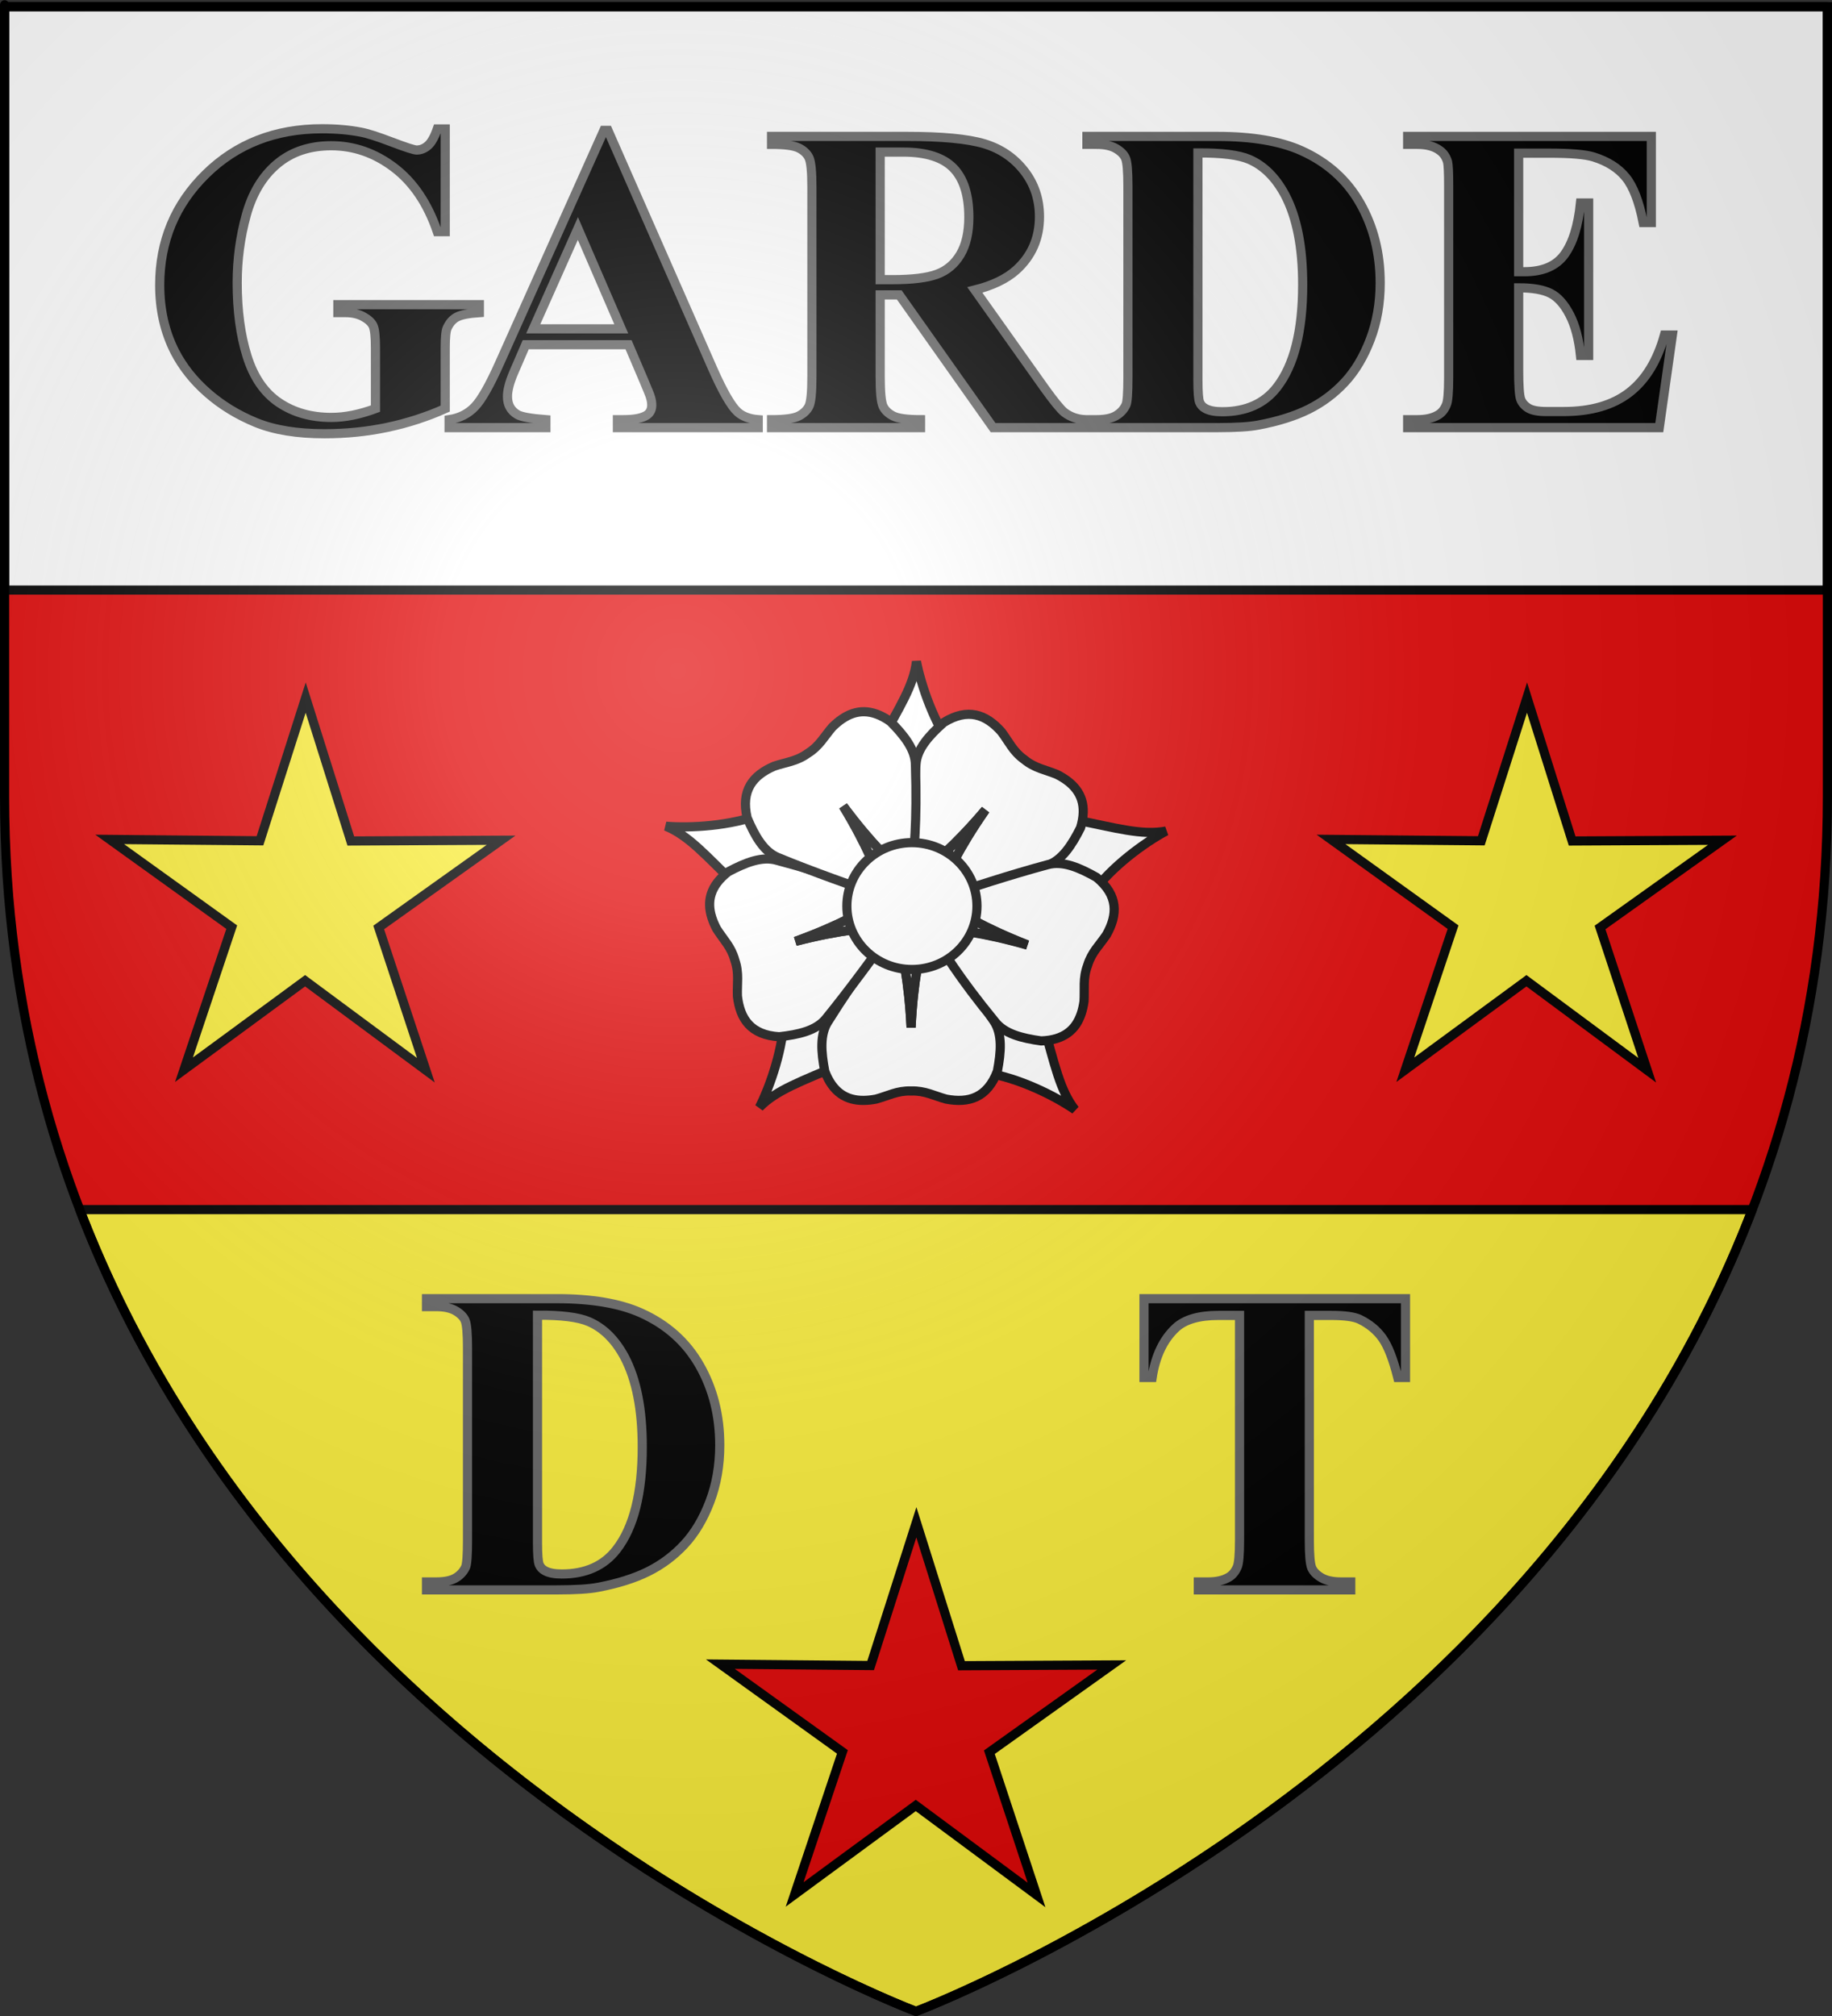 <?xml version="1.0" encoding="UTF-8" standalone="no"?>
<svg
   xmlns:dc="http://purl.org/dc/elements/1.1/"
   xmlns:cc="http://creativecommons.org/ns#"
   xmlns:rdf="http://www.w3.org/1999/02/22-rdf-syntax-ns#"
   xmlns:svg="http://www.w3.org/2000/svg"
   xmlns="http://www.w3.org/2000/svg"
   xmlns:xlink="http://www.w3.org/1999/xlink"
   xmlns:sodipodi="http://sodipodi.sourceforge.net/DTD/sodipodi-0.dtd"
   xmlns:inkscape="http://www.inkscape.org/namespaces/inkscape"
   height="660"
   width="600"
   version="1.0"
   id="svg2"
   sodipodi:version="0.32"
   inkscape:version="0.46"
   sodipodi:docname="blason_ville_fr_La_Garde_(Var).svg"
   sodipodi:docbase="D:\Mes documents\Renaud-Notre Lapin"
   inkscape:export-filename="/Users/olivier/Desktop/Blason Rouge/Blason_Vide_3D.png"
   inkscape:export-xdpi="144"
   inkscape:export-ydpi="144"
   inkscape:output_extension="org.inkscape.output.svg.inkscape">
  <rect width="100%" height="100%" fill="#333333" stroke="none"/>
  <sodipodi:namedview
     inkscape:window-height="975"
     inkscape:window-width="1280"
     inkscape:pageshadow="2"
     inkscape:pageopacity="0.0"
     guidetolerance="10.0"
     gridtolerance="10.0"
     objecttolerance="10.0"
     borderopacity="1.0"
     bordercolor="#666666"
     pagecolor="#ffffff"
     id="base"
     showgrid="false"
     height="660px"
     inkscape:zoom="1.1590904"
     inkscape:cx="300"
     inkscape:cy="329.99986"
     inkscape:window-x="-4"
     inkscape:window-y="-4"
     inkscape:current-layer="layer4"
     inkscape:object-nodes="true" />
  <desc
     id="desc4">Flag of Canton of Valais (Wallis)</desc>
  <defs
     id="defs6">
    <linearGradient
       id="linearGradient2893">
      <stop
         style="stop-color:white;stop-opacity:0.314;"
         offset="0"
         id="stop2895" />
      <stop
         id="stop2897"
         offset="0.19"
         style="stop-color:white;stop-opacity:0.251;" />
      <stop
         style="stop-color:#6b6b6b;stop-opacity:0.125;"
         offset="0.6"
         id="stop2901" />
      <stop
         style="stop-color:black;stop-opacity:0.125;"
         offset="1"
         id="stop2899" />
    </linearGradient>
    <radialGradient
       inkscape:collect="always"
       xlink:href="#linearGradient2893"
       id="radialGradient3163"
       gradientUnits="userSpaceOnUse"
       gradientTransform="matrix(1.353,0,0,1.349,-77.629,-85.747)"
       cx="221.445"
       cy="226.331"
       fx="221.445"
       fy="226.331"
       r="300" />
  </defs>
  <g
     inkscape:groupmode="layer"
     id="layer3"
     inkscape:label="Fond écu"
     style="display:inline">
    <path
       id="path2855"
       style="fill:#e20909;fill-opacity:1;fill-rule:evenodd;stroke:none;stroke-width:1px;stroke-linecap:butt;stroke-linejoin:miter;stroke-opacity:1"
       d="M 300,658.5 C 300,658.5 598.5,546.18 598.5,260.728 C 598.5,-24.723 598.5,2.176 598.5,2.176 L 1.5,2.176 L 1.5,260.728 C 1.5,546.18 300,658.5 300,658.5 z"
       sodipodi:nodetypes="cccccc" />
    <g
       id="g3714"
       transform="translate(212.95,-619.159)" />
    <g
       id="layer9"
       inkscape:label="Fond d'écu"
       transform="translate(212.95,-619.159)">
      <g
         transform="matrix(2,0,0,2,-732.892,-1853.188)"
         inkscape:label="Meubles"
         id="g2807" />
      <g
         transform="matrix(2,0,0,2,1696.976,-413.55)"
         inkscape:label="Meubles"
         id="g4626" />
      <g
         id="g5271"
         inkscape:label="Meubles"
         transform="matrix(2,0,0,2,-732.892,-453.188)" />
      <g
         id="g5273"
         inkscape:label="Reflet final"
         transform="matrix(2,0,0,2,-732.892,-453.188)" />
      <g
         id="g5275"
         inkscape:label="Contour final"
         transform="matrix(2,0,0,2,-732.892,-453.188)" />
    </g>
    <g
       id="layer6"
       inkscape:label="Reflet final"
       transform="translate(212.95,-619.159)" />
    <g
       id="layer5"
       inkscape:label="Contour final"
       transform="translate(212.95,-619.159)" />
    <rect
       style="opacity:1;fill:#ffffff;fill-opacity:1;stroke:#000000;stroke-width:3;stroke-linecap:butt;stroke-linejoin:round;stroke-miterlimit:4;stroke-dasharray:none;stroke-opacity:1.0"
       id="rect2498"
       width="597"
       height="191"
       x="1.5"
       y="2.176" />
    <path
       style="opacity:1;fill:#fcef3c;fill-opacity:1;stroke:#000000;stroke-width:3;stroke-linecap:butt;stroke-linejoin:round;stroke-miterlimit:4;stroke-dasharray:none;stroke-opacity:1.0"
       d="M 26.125 396 C 97.577 582.313 300 658.5 300 658.5 C 300 658.5 502.423 582.313 573.875 396 L 26.125 396 z "
       id="rect2500" />
  </g>
  <g
     inkscape:groupmode="layer"
     id="layer4"
     inkscape:label="Meubles">
    <path
       style="display:inline;font-size:144px;font-style:normal;font-variant:normal;font-weight:bold;font-stretch:normal;text-align:start;line-height:100%;writing-mode:lr-tb;text-anchor:start;fill:#000000;fill-opacity:1;stroke:#666666;stroke-width:3;stroke-linecap:butt;stroke-linejoin:miter;stroke-opacity:1;font-family:Times New Roman;-inkscape-font-specification:Times New Roman Bold"
       d="M 145.816,42.227 L 145.816,75.836 L 143.214,75.836 C 140.073,66.649 135.362,59.664 129.081,54.883 C 122.8,50.102 115.933,47.711 108.48,47.711 C 101.355,47.711 95.425,49.715 90.691,53.723 C 85.956,57.731 82.605,63.32 80.636,70.492 C 78.667,77.664 77.683,85.023 77.683,92.57 C 77.683,101.711 78.761,109.727 80.917,116.617 C 83.073,123.508 86.554,128.57 91.359,131.805 C 96.163,135.039 101.87,136.656 108.48,136.656 C 110.776,136.656 113.132,136.41 115.546,135.918 C 117.96,135.426 120.433,134.711 122.964,133.773 L 122.964,113.945 C 122.964,110.195 122.706,107.77 122.191,106.668 C 121.675,105.566 120.609,104.57 118.991,103.68 C 117.374,102.789 115.417,102.344 113.12,102.344 L 110.659,102.344 L 110.659,99.742 L 156.995,99.742 L 156.995,102.344 C 153.48,102.578 151.03,103.059 149.648,103.785 C 148.265,104.512 147.198,105.719 146.448,107.406 C 146.026,108.297 145.816,110.477 145.816,113.945 L 145.816,133.773 C 139.722,136.492 133.382,138.543 126.796,139.926 C 120.21,141.309 113.378,142 106.3,142 C 97.253,142 89.741,140.77 83.765,138.309 C 77.788,135.848 72.515,132.613 67.945,128.605 C 63.374,124.598 59.8,120.086 57.222,115.07 C 53.941,108.602 52.3,101.359 52.3,93.344 C 52.3,79 57.339,66.883 67.417,56.992 C 77.495,47.102 90.175,42.156 105.456,42.156 C 110.191,42.156 114.456,42.531 118.253,43.281 C 120.316,43.656 123.655,44.723 128.273,46.48 C 132.89,48.238 135.62,49.117 136.464,49.117 C 137.776,49.117 138.995,48.637 140.12,47.676 C 141.245,46.715 142.276,44.899 143.214,42.227 L 145.816,42.227 z"
       id="text4053" />
    <path
       style="display:inline;font-size:144px;font-style:normal;font-variant:normal;font-weight:bold;font-stretch:normal;text-align:start;line-height:100%;writing-mode:lr-tb;text-anchor:start;fill:#000000;fill-opacity:1;stroke:#666666;stroke-width:3;stroke-linecap:butt;stroke-linejoin:miter;stroke-opacity:1;font-family:Times New Roman;-inkscape-font-specification:Times New Roman Bold"
       d="M 205.861,112.859 L 172.181,112.859 L 168.173,122.141 C 166.86,125.234 166.204,127.789 166.204,129.805 C 166.204,132.477 167.282,134.445 169.439,135.711 C 170.704,136.461 173.821,137.023 178.79,137.398 L 178.79,140 L 147.079,140 L 147.079,137.398 C 150.501,136.883 153.314,135.465 155.517,133.145 C 157.72,130.824 160.439,126.031 163.673,118.766 L 197.775,42.688 L 199.111,42.688 L 233.493,120.875 C 236.774,128.281 239.47,132.945 241.579,134.867 C 243.173,136.32 245.423,137.164 248.329,137.398 L 248.329,140 L 202.204,140 L 202.204,137.398 L 204.103,137.398 C 207.806,137.398 210.407,136.883 211.907,135.852 C 212.939,135.102 213.454,134.023 213.454,132.617 C 213.454,131.773 213.314,130.906 213.032,130.016 C 212.939,129.594 212.235,127.836 210.923,124.742 L 205.861,112.859 z M 203.47,107.656 L 189.267,74.82 L 174.642,107.656 L 203.47,107.656 z M 288.267,96.547 L 288.267,123.266 C 288.267,128.422 288.583,131.668 289.216,133.004 C 289.849,134.34 290.962,135.406 292.556,136.203 C 294.15,137 297.126,137.398 301.486,137.398 L 301.486,140 L 252.689,140 L 252.689,137.398 C 257.095,137.398 260.083,136.988 261.653,136.168 C 263.224,135.348 264.325,134.281 264.958,132.969 C 265.591,131.656 265.907,128.422 265.907,123.266 L 265.907,61.391 C 265.907,56.234 265.591,52.988 264.958,51.652 C 264.325,50.316 263.212,49.25 261.618,48.453 C 260.025,47.656 257.048,47.258 252.689,47.258 L 252.689,44.656 L 296.986,44.656 C 308.517,44.656 316.954,45.453 322.298,47.047 C 327.642,48.641 332.001,51.582 335.376,55.871 C 338.751,60.16 340.439,65.188 340.439,70.953 C 340.439,77.984 337.907,83.797 332.845,88.391 C 329.61,91.297 325.087,93.477 319.275,94.93 L 342.196,127.203 C 345.196,131.375 347.329,133.977 348.595,135.008 C 350.517,136.461 352.743,137.258 355.275,137.398 L 355.275,140 L 325.251,140 L 294.525,96.547 L 288.267,96.547 z M 288.267,49.789 L 288.267,91.555 L 292.275,91.555 C 298.79,91.555 303.665,90.957 306.9,89.762 C 310.134,88.566 312.677,86.41 314.528,83.293 C 316.38,80.176 317.306,76.109 317.306,71.094 C 317.306,63.828 315.607,58.461 312.208,54.992 C 308.81,51.524 303.337,49.789 295.79,49.789 L 288.267,49.789 z M 355.978,140 L 355.978,137.398 L 359.142,137.398 C 361.907,137.398 364.028,136.965 365.505,136.098 C 366.982,135.23 368.071,134.047 368.775,132.547 C 369.196,131.563 369.407,128.609 369.407,123.688 L 369.407,60.969 C 369.407,56.094 369.15,53.047 368.634,51.828 C 368.118,50.609 367.075,49.543 365.505,48.629 C 363.935,47.715 361.814,47.258 359.142,47.258 L 355.978,47.258 L 355.978,44.656 L 398.657,44.656 C 410.048,44.656 419.212,46.203 426.15,49.297 C 434.634,53.094 441.067,58.836 445.45,66.523 C 449.833,74.211 452.024,82.906 452.025,92.609 C 452.024,99.313 450.946,105.488 448.79,111.137 C 446.634,116.785 443.845,121.449 440.423,125.129 C 437.001,128.809 433.052,131.762 428.575,133.988 C 424.099,136.215 418.626,137.938 412.157,139.156 C 409.298,139.719 404.798,140 398.657,140 L 355.978,140 z M 392.329,50.07 L 392.329,124.461 C 392.329,128.398 392.517,130.813 392.892,131.703 C 393.267,132.594 393.9,133.273 394.79,133.742 C 396.056,134.445 397.884,134.797 400.275,134.797 C 408.103,134.797 414.079,132.125 418.204,126.781 C 423.829,119.563 426.642,108.359 426.642,93.172 C 426.642,80.938 424.72,71.164 420.876,63.852 C 417.829,58.133 413.915,54.242 409.134,52.18 C 405.759,50.727 400.157,50.024 392.329,50.07 L 392.329,50.07 z M 497.376,50.141 L 497.376,88.953 L 499.275,88.953 C 505.321,88.953 509.704,87.055 512.423,83.258 C 515.142,79.461 516.876,73.859 517.626,66.453 L 520.298,66.453 L 520.298,116.375 L 517.626,116.375 C 517.064,110.938 515.88,106.484 514.075,103.016 C 512.271,99.547 510.173,97.215 507.782,96.02 C 505.392,94.824 501.923,94.227 497.376,94.227 L 497.376,121.086 C 497.376,126.336 497.599,129.547 498.044,130.719 C 498.489,131.891 499.321,132.852 500.54,133.602 C 501.759,134.352 503.728,134.727 506.446,134.727 L 512.142,134.727 C 521.048,134.727 528.185,132.664 533.552,128.539 C 538.919,124.414 542.774,118.133 545.118,109.695 L 547.72,109.695 L 543.431,140 L 461.025,140 L 461.025,137.398 L 464.189,137.398 C 466.954,137.398 469.181,136.906 470.868,135.922 C 472.087,135.266 473.025,134.141 473.681,132.547 C 474.196,131.422 474.454,128.469 474.454,123.688 L 474.454,60.969 C 474.454,56.656 474.337,54.008 474.103,53.023 C 473.634,51.383 472.767,50.117 471.501,49.227 C 469.72,47.914 467.282,47.258 464.189,47.258 L 461.025,47.258 L 461.025,44.656 L 540.829,44.656 L 540.829,72.852 L 538.157,72.852 C 536.798,65.961 534.888,61.016 532.427,58.016 C 529.966,55.016 526.485,52.813 521.986,51.406 C 519.36,50.563 514.439,50.141 507.22,50.141 L 497.376,50.141 z"
       id="text4061" />
    <path
       style="display:inline;font-size:144px;font-style:normal;font-variant:normal;font-weight:bold;font-stretch:normal;text-align:start;line-height:100%;writing-mode:lr-tb;text-anchor:start;fill:#000000;fill-opacity:1;stroke:#666666;stroke-width:3;stroke-linecap:butt;stroke-linejoin:miter;stroke-opacity:1;font-family:Times New Roman;-inkscape-font-specification:Times New Roman Bold"
       d="M 139.684,520.5 L 139.684,517.898 L 142.848,517.898 C 145.614,517.898 147.735,517.465 149.211,516.598 C 150.688,515.73 151.778,514.547 152.481,513.047 C 152.903,512.063 153.114,509.109 153.114,504.188 L 153.114,441.469 C 153.114,436.594 152.856,433.547 152.34,432.328 C 151.825,431.109 150.782,430.043 149.211,429.129 C 147.641,428.215 145.52,427.758 142.848,427.758 L 139.684,427.758 L 139.684,425.156 L 182.364,425.156 C 193.754,425.156 202.918,426.703 209.856,429.797 C 218.34,433.594 224.774,439.336 229.157,447.023 C 233.539,454.711 235.731,463.406 235.731,473.109 C 235.731,479.813 234.653,485.988 232.496,491.637 C 230.34,497.285 227.551,501.949 224.129,505.629 C 220.707,509.309 216.758,512.262 212.282,514.488 C 207.805,516.715 202.332,518.438 195.864,519.656 C 193.004,520.219 188.504,520.5 182.364,520.5 L 139.684,520.5 z M 176.036,430.57 L 176.036,504.961 C 176.036,508.898 176.223,511.313 176.598,512.203 C 176.973,513.094 177.606,513.773 178.496,514.242 C 179.762,514.945 181.59,515.297 183.981,515.297 C 191.809,515.297 197.786,512.625 201.911,507.281 C 207.536,500.063 210.348,488.859 210.348,473.672 C 210.348,461.438 208.426,451.664 204.582,444.352 C 201.536,438.633 197.621,434.742 192.84,432.68 C 189.465,431.227 183.864,430.524 176.036,430.57 L 176.036,430.57 z"
       id="text4837" />
    <path
       style="display:inline;font-size:144px;font-style:normal;font-variant:normal;font-weight:bold;font-stretch:normal;text-align:start;line-height:100%;writing-mode:lr-tb;text-anchor:start;fill:#000000;fill-opacity:1;stroke:#666666;stroke-width:3;stroke-linecap:butt;stroke-linejoin:miter;stroke-opacity:1;font-family:Times New Roman;-inkscape-font-specification:Times New Roman Bold"
       d="M 460.316,425.156 L 460.316,450.961 L 457.784,450.961 C 456.284,445.008 454.62,440.731 452.792,438.129 C 450.964,435.527 448.456,433.453 445.269,431.906 C 443.487,431.063 440.37,430.641 435.917,430.641 L 428.816,430.641 L 428.816,504.188 C 428.816,509.063 429.085,512.109 429.624,513.328 C 430.163,514.547 431.218,515.613 432.788,516.527 C 434.358,517.441 436.503,517.898 439.222,517.898 L 442.386,517.898 L 442.386,520.5 L 392.464,520.5 L 392.464,517.898 L 395.628,517.898 C 398.394,517.898 400.62,517.406 402.308,516.422 C 403.526,515.766 404.487,514.641 405.191,513.047 C 405.706,511.922 405.964,508.969 405.964,504.188 L 405.964,430.641 L 399.073,430.641 C 392.651,430.641 387.987,432 385.081,434.719 C 381.003,438.516 378.425,443.93 377.347,450.961 L 374.675,450.961 L 374.675,425.156 L 460.316,425.156 z"
       id="text4841" />
    <path
       style="display:inline;fill:#e20909;fill-opacity:1;stroke:#000000;stroke-width:3;stroke-miterlimit:4;stroke-opacity:1"
       d="M 364.11,545.075 L 324.029,573.637 L 339.474,620.367 L 299.924,591.074 L 260.254,620.204 L 275.892,573.537 L 235.929,544.81 L 285.144,545.262 L 300.116,498.378 L 314.894,545.324 L 364.11,545.075 z"
       id="path4222" />
    <path
       id="path4969"
       d="M 164.11,275.075 L 124.029,303.637 L 139.474,350.367 L 99.924,321.074 L 60.254,350.204 L 75.892,303.537 L 35.929,274.81 L 85.144,275.262 L 100.116,228.378 L 114.894,275.324 L 164.11,275.075 z"
       style="fill:#fcef3c;fill-opacity:1;stroke:#000000;stroke-width:3;stroke-miterlimit:4;stroke-opacity:1;display:inline" />
    <use
       style="display:inline"
       x="0"
       y="0"
       xlink:href="#path4969"
       id="use4971"
       transform="translate(400,0)"
       width="600"
       height="660" />
    <g
       style="display:inline"
       id="g5182"
       transform="translate(0,-4)">
      <path
         d="M 381.904,276.077 C 375.025,279.734 364.126,287.569 357.634,296.539 L 327.919,295.654 L 324.895,286.428 L 352.252,272.393 C 365.719,275.128 374.043,277.553 381.904,276.077 z"
         style="fill:#ffffff;fill-opacity:1;fill-rule:evenodd;stroke:#000000;stroke-width:3;stroke-linecap:butt;stroke-linejoin:miter;stroke-miterlimit:4;stroke-dasharray:none;stroke-opacity:1"
         id="path9102" />
      <path
         d="M 300.156,220.545 C 301.619,228.197 305.887,240.924 312.54,249.775 L 302.921,277.904 L 293.214,278.07 L 287.881,247.787 C 294.471,235.728 299.245,228.492 300.156,220.545 z"
         style="fill:#ffffff;fill-opacity:1;fill-rule:evenodd;stroke:#000000;stroke-width:3;stroke-linecap:butt;stroke-linejoin:miter;stroke-miterlimit:4;stroke-dasharray:none;stroke-opacity:1"
         id="path9100" />
      <path
         d="M 218.095,274.491 C 225.857,275.149 239.264,274.474 249.582,270.458 L 274.07,287.312 L 271.609,296.704 L 241.012,293.664 C 231.179,284.064 225.5,277.514 218.095,274.491 z"
         style="fill:#ffffff;fill-opacity:1;fill-rule:evenodd;stroke:#000000;stroke-width:3;stroke-linecap:butt;stroke-linejoin:miter;stroke-miterlimit:4;stroke-dasharray:none;stroke-opacity:1"
         id="path9098" />
      <path
         d="M 352.063,367.298 C 345.647,362.88 333.668,356.821 322.716,355.196 L 309.8,328.42 L 316.592,321.483 L 341.66,339.287 C 345.443,352.499 347.129,361.003 352.063,367.298 z"
         style="fill:#ffffff;fill-opacity:1;fill-rule:evenodd;stroke:#000000;stroke-width:3;stroke-linecap:butt;stroke-linejoin:miter;stroke-miterlimit:4;stroke-dasharray:none;stroke-opacity:1"
         id="path9096" />
      <path
         d="M 248.712,366.518 C 252.252,359.578 256.69,346.909 256.867,335.838 L 281.721,319.528 L 289.488,325.353 L 275.119,352.537 C 262.517,358.017 254.307,360.802 248.712,366.518 z"
         style="fill:#ffffff;fill-opacity:1;fill-rule:evenodd;stroke:#000000;stroke-width:3;stroke-linecap:butt;stroke-linejoin:miter;stroke-miterlimit:4;stroke-dasharray:none;stroke-opacity:1"
         id="path8209" />
      <path
         d="M 282.877,364.252 C 277.331,364.302 272.806,361.794 270.119,354.696 C 268.934,348.457 268.432,342.558 271.265,338.327 C 281.55,321.891 286.978,315.917 293.721,307.111 C 295.532,316.664 297.624,324.531 298.388,340.369 C 299.151,324.531 301.243,316.664 303.054,307.111 C 310.684,317.445 318.441,327.715 325.516,338.327 C 328.348,342.558 327.842,348.457 326.656,354.696 C 323.349,363.432 317.259,365.215 309.905,363.833 C 305.884,362.75 302.973,361.041 298.488,361.166 L 298.479,361.165 L 298.294,361.165 L 298.292,361.166 C 293.807,361.041 290.891,362.75 286.87,363.833 C 285.491,364.092 284.157,364.24 282.877,364.252 z"
         style="fill:#ffffff;fill-opacity:1;fill-rule:evenodd;stroke:#000000;stroke-width:3;stroke-linecap:butt;stroke-linejoin:miter;stroke-miterlimit:4;stroke-dasharray:none;stroke-opacity:1"
         id="path2843" />
      <path
         d="M 298.388,340.369 C 297.624,324.531 295.532,316.664 293.721,307.111 C 293.695,307.145 293.668,307.177 293.642,307.212 L 293.652,307.01 L 302.98,307.01 L 303.001,307.386 C 301.202,316.815 299.143,324.684 298.388,340.369 z"
         style="fill:#ffffff;fill-opacity:1;fill-rule:evenodd;stroke:#000000;stroke-width:3;stroke-linecap:butt;stroke-linejoin:miter;stroke-miterlimit:4;stroke-dasharray:none;stroke-opacity:1"
         id="path7288" />
      <path
         d="M 233.134,304.412 C 231.448,299.127 232.509,294.064 238.497,289.401 C 244.108,286.426 249.597,284.206 254.475,285.663 C 273.215,290.638 280.525,294.061 290.929,297.904 C 282.337,302.454 275.438,306.775 260.531,312.18 C 275.889,308.234 284.023,307.91 293.684,306.82 C 286.064,317.161 278.541,327.605 270.49,337.497 C 267.284,341.451 261.498,342.709 255.187,343.418 C 245.864,342.837 242.364,337.545 241.513,330.111 C 241.36,325.95 242.134,322.664 240.691,318.416 L 240.689,318.407 L 240.634,318.23 L 240.633,318.228 C 239.428,313.906 236.934,311.625 234.713,308.103 C 234.058,306.862 233.523,305.631 233.134,304.412 z"
         style="fill:#ffffff;fill-opacity:1;fill-rule:evenodd;stroke:#000000;stroke-width:3;stroke-linecap:butt;stroke-linejoin:miter;stroke-miterlimit:4;stroke-dasharray:none;stroke-opacity:1"
         id="path8191" />
      <path
         d="M 260.531,312.18 C 275.438,306.775 282.337,302.454 290.929,297.904 C 290.889,297.889 290.85,297.873 290.81,297.857 L 291.005,297.808 L 293.759,306.72 L 293.405,306.851 C 283.866,307.916 275.74,308.272 260.531,312.18 z"
         style="fill:#ffffff;fill-opacity:1;fill-rule:evenodd;stroke:#000000;stroke-width:3;stroke-linecap:butt;stroke-linejoin:miter;stroke-miterlimit:4;stroke-dasharray:none;stroke-opacity:1"
         id="path8193" />
      <path
         d="M 349.601,259.648 C 354.028,262.989 356.087,267.735 353.89,275 C 351.027,280.669 347.828,285.651 343.004,287.278 C 324.832,294.038 316.888,295.465 306.174,298.336 C 310.562,289.659 313.698,282.148 322.747,269.127 C 312.488,281.217 306.034,286.178 298.776,292.648 C 299.026,279.804 299.137,266.934 299.997,254.209 C 300.33,249.129 304.328,244.761 309.071,240.538 C 317.018,235.628 322.932,237.927 327.919,243.505 C 330.447,246.814 331.713,249.944 335.344,252.579 L 335.351,252.585 L 335.498,252.698 L 335.5,252.698 C 338.979,255.531 342.333,255.953 346.18,257.546 C 347.431,258.181 348.579,258.877 349.601,259.648 z"
         style="fill:#ffffff;fill-opacity:1;fill-rule:evenodd;stroke:#000000;stroke-width:3;stroke-linecap:butt;stroke-linejoin:miter;stroke-miterlimit:4;stroke-dasharray:none;stroke-opacity:1"
         id="path8197" />
      <path
         d="M 322.747,269.127 C 313.698,282.148 310.562,289.659 306.174,298.336 C 306.216,298.325 306.257,298.316 306.298,298.305 L 306.167,298.458 L 298.773,292.773 L 298.986,292.461 C 306.159,286.083 312.588,281.1 322.747,269.127 z"
         style="fill:#ffffff;fill-opacity:1;fill-rule:evenodd;stroke:#000000;stroke-width:3;stroke-linecap:butt;stroke-linejoin:miter;stroke-miterlimit:4;stroke-dasharray:none;stroke-opacity:1"
         id="path8199" />
      <path
         d="M 275.713,239.422 C 280.288,236.286 285.443,235.844 291.632,240.236 C 296.097,244.753 299.804,249.369 299.813,254.46 C 300.445,273.839 299.272,281.825 298.588,292.896 C 291.756,285.977 285.631,280.615 276.163,267.896 C 284.364,281.467 287.016,289.163 290.842,298.101 C 278.745,293.781 266.577,289.584 254.786,284.723 C 250.076,282.792 247.206,277.613 244.709,271.773 C 242.581,262.678 246.641,257.801 253.515,254.846 C 257.456,253.502 260.826,253.297 264.478,250.691 L 264.486,250.687 L 264.64,250.583 L 264.641,250.582 C 268.433,248.184 269.9,245.138 272.633,241.997 C 273.633,241.013 274.658,240.146 275.713,239.422 z"
         style="fill:#ffffff;fill-opacity:1;fill-rule:evenodd;stroke:#000000;stroke-width:3;stroke-linecap:butt;stroke-linejoin:miter;stroke-miterlimit:4;stroke-dasharray:none;stroke-opacity:1"
         id="path8203" />
      <path
         d="M 276.163,267.896 C 285.631,280.615 291.756,285.977 298.588,292.896 C 298.591,292.852 298.595,292.811 298.598,292.768 L 298.701,292.941 L 290.96,298.144 L 290.732,297.843 C 286.965,289.014 284.285,281.335 276.163,267.896 z"
         style="fill:#ffffff;fill-opacity:1;fill-rule:evenodd;stroke:#000000;stroke-width:3;stroke-linecap:butt;stroke-linejoin:miter;stroke-miterlimit:4;stroke-dasharray:none;stroke-opacity:1"
         id="path8205" />
      <path
         d="M 354.145,335.75 C 352.418,341.02 348.593,344.504 341.009,344.778 C 334.718,343.904 328.969,342.49 325.868,338.453 C 313.589,323.447 309.667,316.392 303.482,307.185 C 313.112,308.528 321.235,309.064 336.484,313.41 C 321.724,307.617 314.941,303.117 306.47,298.344 C 318.703,294.423 330.916,290.361 343.234,287.056 C 348.148,285.727 353.575,288.095 359.107,291.216 C 366.324,297.145 366.063,303.486 362.4,310.01 C 360.088,313.473 357.536,315.683 356.219,319.972 L 356.215,319.981 L 356.156,320.156 L 356.156,320.158 C 354.602,324.367 355.288,327.677 355.027,331.833 C 354.831,333.222 354.544,334.533 354.145,335.75 z"
         style="fill:#ffffff;fill-opacity:1;fill-rule:evenodd;stroke:#000000;stroke-width:3;stroke-linecap:butt;stroke-linejoin:miter;stroke-miterlimit:4;stroke-dasharray:none;stroke-opacity:1"
         id="path8185" />
      <g
         transform="matrix(5.4317001e-2,-0.161,-0.161,-5.4317001e-2,336.099,397.36)"
         style="fill:#ffffff;fill-opacity:1;stroke-width:17.68"
         id="g8183">
        <path
           d="M 469.438,156.219 C 464.94,249.558 452.609,295.919 441.938,352.219 C 441.782,352.016 441.624,351.828 441.469,351.625 L 441.531,352.812 L 496.5,352.812 L 496.625,350.594 C 486.026,295.026 473.892,248.653 469.438,156.219 z"
           style="fill:#ffffff;fill-opacity:1;fill-rule:evenodd;stroke:#000000;stroke-width:17.68;stroke-linecap:butt;stroke-linejoin:miter;stroke-miterlimit:4;stroke-dasharray:none;stroke-opacity:1"
           id="path8187" />
      </g>
      <path
         id="path1952"
         style="fill:#ffffff;fill-opacity:1;fill-rule:evenodd;stroke:#000000;stroke-width:3;stroke-miterlimit:4;stroke-dasharray:none;stroke-opacity:1"
         d="M 319.966,300.628 C 319.969,289.16 310.431,279.861 298.663,279.861 C 286.895,279.861 277.357,289.16 277.36,300.628 C 277.357,312.097 286.895,321.395 298.663,321.395 C 310.431,321.395 319.969,312.097 319.966,300.628 L 319.966,300.628 z" />
    </g>
  </g>
  <g
     inkscape:groupmode="layer"
     id="layer2"
     inkscape:label="Reflet final"
     sodipodi:insensitive="true">
    <path
       sodipodi:nodetypes="cccccc"
       d="M 300,658.5 C 300,658.5 598.5,546.18 598.5,260.728 C 598.5,-24.723 598.5,2.176 598.5,2.176 L 1.5,2.176 L 1.5,260.728 C 1.5,546.18 300,658.5 300,658.5 z "
       style="opacity:1;fill:url(#radialGradient3163);fill-opacity:1;fill-rule:evenodd;stroke:none;stroke-width:1px;stroke-linecap:butt;stroke-linejoin:miter;stroke-opacity:1"
       id="path2875"
       inkscape:export-xdpi="144"
       inkscape:export-ydpi="144" />
  </g>
  <g
     inkscape:groupmode="layer"
     id="layer1"
     inkscape:label="Contour final"
     sodipodi:insensitive="true">
    <path
       sodipodi:nodetypes="cccccc"
       d="M 300,658.5 C 300,658.5 1.5,546.18 1.5,260.728 C 1.5,-24.723 1.5,2.176 1.5,2.176 L 598.5,2.176 L 598.5,260.728 C 598.5,546.18 300,658.5 300,658.5 z "
       style="opacity:1;fill:none;fill-opacity:1;fill-rule:evenodd;stroke:#000000;stroke-width:3;stroke-linecap:butt;stroke-linejoin:miter;stroke-miterlimit:4;stroke-dasharray:none;stroke-opacity:1"
       id="path1411"
       inkscape:export-xdpi="144"
       inkscape:export-ydpi="144" />
  </g>
</svg>
